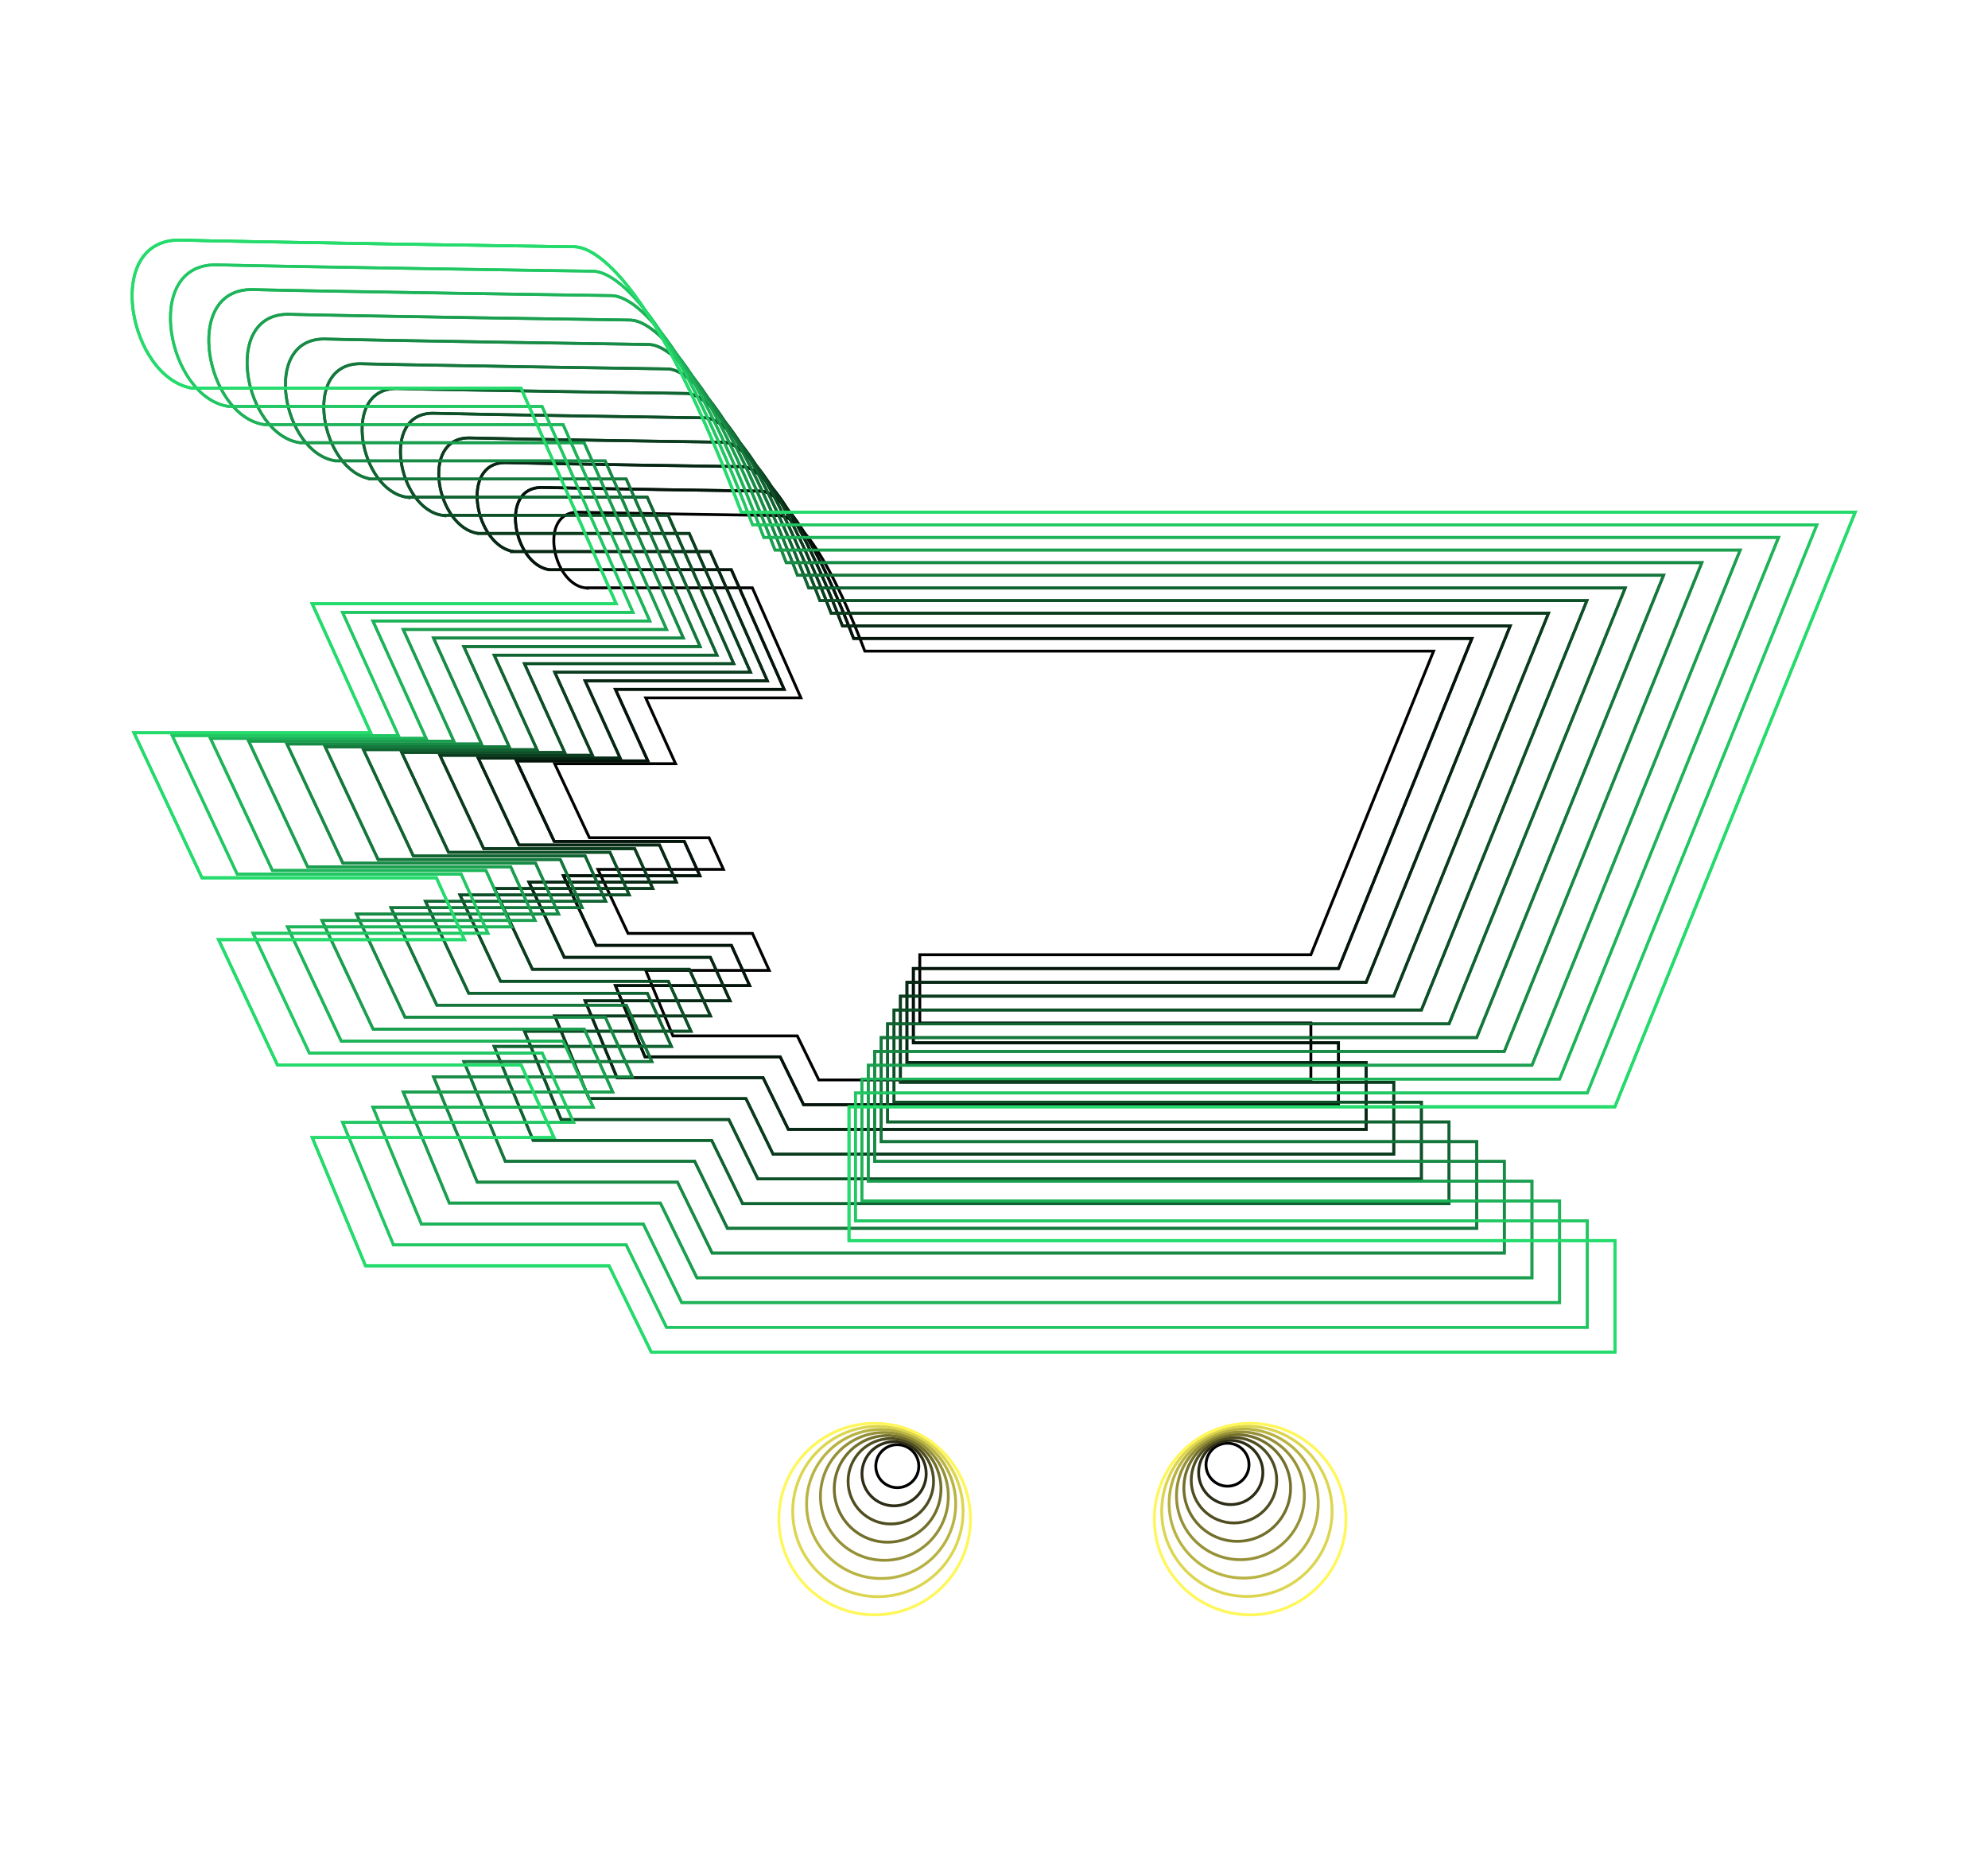 <svg width="700" height="654" viewBox="0 0 700 654" fill="none" xmlns="http://www.w3.org/2000/svg">
<g clip-path="url(#clip0_14387_13644)">
<path d="M67.917 136.697H183.478L216.972 212.573H109.95L130.507 257.952H47.164L71.11 309.003H153.65L163.528 330.802H76.96L97.714 374.936H183.519L195.085 400.461H109.95L128.695 445.614H214.459L229.3 475.967H568.627V436.722H298.935V389.624H568.627L653.238 180.306H261.033C225.469 86.851 204.849 86.851 201.821 86.861H201.811C198.834 86.861 83.655 85.101 63.087 84.515C35.937 84.515 45.454 133.363 67.917 136.697Z" stroke="#24DB6C" stroke-miterlimit="9.14"/>
<path d="M80.462 143.079H190.873L222.873 215.579H120.62L140.271 258.941H60.635L83.511 307.716H162.374L171.808 328.548H89.103L108.93 370.716H190.924L201.975 395.109H120.63L138.541 438.255H220.494L234.676 467.259H558.905V429.754H301.211V384.755H558.905L639.745 184.753H264.988C230.999 95.456 211.296 95.456 208.413 95.456H208.402C205.56 95.456 95.499 93.778 75.848 93.222C49.903 93.222 58.998 139.898 80.462 143.079Z" stroke="#21C762" stroke-miterlimit="9.14"/>
<path d="M93.007 149.47H198.278L228.785 218.594H131.3L150.035 259.929H74.097L95.911 306.43H171.108L180.11 326.294H101.247L120.156 366.507H198.33L208.866 389.758H131.3L148.377 430.886H226.509L240.032 458.542H549.161V422.786H303.467V379.877H549.161L626.243 189.189H268.943C236.541 104.06 217.754 104.06 215.004 104.06H214.994C212.285 104.06 107.344 102.455 88.609 101.93C63.87 101.93 72.542 146.424 93.007 149.47Z" stroke="#1DB358" stroke-miterlimit="9.14"/>
<path d="M105.552 155.851H205.683L234.707 221.599H141.981L159.799 260.917H87.569L108.322 305.153H179.842L188.401 324.04H113.39L131.372 362.287H205.725L215.746 384.405H141.971L158.213 423.527H232.534L245.388 449.834H539.418V415.828H305.722V375.018H539.418L612.74 193.635H272.888C242.071 112.664 224.202 112.664 221.586 112.664H221.575C219.001 112.664 119.188 111.141 101.37 110.637C77.836 110.637 86.085 152.959 105.552 155.851Z" stroke="#1A9F4F" stroke-miterlimit="9.14"/>
<path d="M118.096 162.243H213.089L240.619 224.615H152.651L169.553 261.915H101.04L120.723 303.877H188.576L196.692 321.796H125.533L142.589 358.077H213.13L222.636 379.064H152.651L168.059 416.178H238.559L250.754 441.127H529.685V408.86H307.988V370.14H529.685L599.238 198.071H276.843C247.602 121.259 230.649 121.259 228.167 121.259H228.157C225.716 121.259 131.022 119.807 114.121 119.334C91.802 119.334 99.619 159.485 118.086 162.223L118.096 162.243Z" stroke="#178B45" stroke-miterlimit="9.14"/>
<path d="M130.641 168.625H220.494L246.531 227.621H163.321L179.306 262.903H114.502L133.123 302.591H197.299L204.983 319.542H137.676L153.815 353.857H220.535L229.527 373.701H163.332L177.906 408.809H244.595L256.13 432.409H519.973V401.892H310.275V365.272H519.973L585.766 202.518H280.798C253.143 129.853 237.107 129.863 234.759 129.863C232.441 129.863 142.887 128.494 126.892 128.042C105.778 128.042 113.183 166.021 130.651 168.614L130.641 168.625Z" stroke="#14773B" stroke-miterlimit="9.14"/>
<path d="M143.186 175.016H227.899L252.453 230.636H174.012L189.081 263.902H127.984L145.534 301.325H206.034L213.274 317.309H149.819L165.031 349.658H227.93L236.407 368.37H174.002L187.742 401.47H250.61L261.486 423.723H510.229V394.955H312.53V360.434H510.229L572.253 206.995H284.753C258.685 138.488 243.565 138.499 241.351 138.499C239.167 138.499 154.732 137.212 139.653 136.78C119.744 136.78 126.727 172.587 143.196 175.026L143.186 175.016Z" stroke="#106431" stroke-miterlimit="9.14"/>
<path d="M155.731 181.397H235.294L258.355 233.642H184.672L198.834 264.889H141.445L157.935 300.038H214.768L221.565 315.055H161.962L176.247 345.448H235.336L243.297 363.028H184.672L197.578 394.121H256.635L266.852 415.025H500.496V387.997H314.796V355.566H500.496L558.761 211.441H288.697C264.205 147.092 250.012 147.092 247.932 147.092C245.882 147.092 166.576 145.878 152.414 145.477C133.721 145.477 140.271 179.112 155.741 181.407L155.731 181.397Z" stroke="#0D5027" stroke-miterlimit="9.14"/>
<path d="M168.276 187.789H242.7L264.267 236.657H195.343L208.588 265.888H154.907L170.325 298.762H223.481L229.846 312.801H174.095L187.464 341.229H242.731L250.177 357.666H195.343L207.414 386.742H262.65L272.208 406.297H490.753V381.019H317.052V350.687H490.753L545.248 215.867H292.642C269.736 155.677 256.45 155.677 254.503 155.677C252.587 155.677 178.4 154.544 165.155 154.164C147.666 154.164 153.795 185.628 168.265 187.768L168.276 187.789Z" stroke="#0A3C1D" stroke-miterlimit="9.14"/>
<path d="M180.82 194.17H250.105L270.189 239.663H206.023L218.352 266.866H168.379L182.736 297.476H232.225L238.147 310.547H186.248L198.69 337.009H250.136L257.068 352.314H206.023L217.26 379.383H268.685L277.584 397.58H481.041V374.051H319.338V345.809H481.041L531.776 220.303H296.618C275.298 164.271 262.928 164.271 261.115 164.271C259.334 164.271 190.265 163.211 177.937 162.871C161.653 162.871 167.359 192.153 180.831 194.16L180.82 194.17Z" stroke="#072814" stroke-miterlimit="9.14"/>
<path d="M193.365 200.562H257.51L276.101 242.679H216.704L228.116 267.864H181.85L195.147 296.199H240.959L246.439 308.303H198.391L209.906 332.799H257.541L263.958 346.972H216.704L227.106 372.034H274.711L282.95 388.883H471.308V367.094H321.604V340.951H471.308L518.273 224.76H300.562C280.818 172.886 269.376 172.886 267.697 172.886C266.049 172.886 202.109 171.908 190.687 171.589C175.619 171.589 180.903 198.699 193.365 200.552V200.562Z" stroke="#03140A" stroke-miterlimit="9.14"/>
<path d="M205.91 206.943H264.916L282.013 245.684H227.374L237.869 268.852H195.312L207.537 294.912H249.683L254.729 306.049H210.534L221.133 328.589H264.947L270.848 341.619H227.374L236.942 364.674H280.736L288.316 380.175H461.574V360.136H323.87V336.092H461.574L504.781 229.216H304.517C286.359 181.5 275.823 181.5 274.288 181.5C272.774 181.5 213.954 180.605 203.459 180.306C189.595 180.306 194.457 205.245 205.92 206.953L205.91 206.943Z" stroke="black" stroke-miterlimit="9.14"/>
<path d="M193.365 200.562H257.51L276.101 242.679H216.704L228.116 267.864H181.85L195.147 296.199H240.959L246.439 308.303H198.391L209.906 332.799H257.541L263.958 346.972H216.704L227.106 372.034H274.711L282.95 388.883H471.308V367.094H321.604V340.951H471.308L518.273 224.76H300.562C280.818 172.886 269.376 172.886 267.697 172.886C266.049 172.886 202.109 171.908 190.687 171.589C175.619 171.589 180.903 198.699 193.365 200.552V200.562Z" stroke="#03140A" stroke-miterlimit="9.14"/>
<path d="M180.82 194.17H250.105L270.189 239.663H206.023L218.352 266.866H168.379L182.736 297.476H232.225L238.147 310.547H186.248L198.69 337.009H250.136L257.068 352.314H206.023L217.26 379.383H268.685L277.584 397.58H481.041V374.051H319.338V345.809H481.041L531.776 220.303H296.618C275.298 164.271 262.928 164.271 261.115 164.271C259.334 164.271 190.265 163.211 177.937 162.871C161.653 162.871 167.359 192.153 180.831 194.16L180.82 194.17Z" stroke="#072814" stroke-miterlimit="9.14"/>
<path d="M168.276 187.789H242.7L264.267 236.657H195.343L208.588 265.888H154.907L170.325 298.762H223.481L229.846 312.801H174.095L187.464 341.229H242.731L250.177 357.666H195.343L207.414 386.742H262.65L272.208 406.297H490.753V381.019H317.052V350.687H490.753L545.248 215.867H292.642C269.736 155.677 256.45 155.677 254.503 155.677C252.587 155.677 178.4 154.544 165.155 154.164C147.666 154.164 153.795 185.628 168.265 187.768L168.276 187.789Z" stroke="#0A3C1D" stroke-miterlimit="9.14"/>
<path d="M155.731 181.397H235.294L258.355 233.642H184.672L198.834 264.889H141.445L157.935 300.038H214.768L221.565 315.055H161.962L176.247 345.448H235.336L243.297 363.028H184.672L197.578 394.121H256.635L266.852 415.025H500.496V387.997H314.796V355.566H500.496L558.761 211.441H288.697C264.205 147.092 250.012 147.092 247.932 147.092C245.882 147.092 166.576 145.878 152.414 145.477C133.721 145.477 140.271 179.112 155.741 181.407L155.731 181.397Z" stroke="#0D5027" stroke-miterlimit="9.14"/>
<path d="M143.186 175.016H227.899L252.453 230.636H174.012L189.081 263.902H127.984L145.534 301.325H206.034L213.274 317.309H149.819L165.031 349.658H227.93L236.407 368.37H174.002L187.742 401.47H250.61L261.486 423.723H510.229V394.955H312.53V360.434H510.229L572.253 206.995H284.753C258.685 138.488 243.565 138.499 241.351 138.499C239.167 138.499 154.732 137.212 139.653 136.78C119.744 136.78 126.727 172.587 143.196 175.026L143.186 175.016Z" stroke="#106431" stroke-miterlimit="9.14"/>
<path d="M130.641 168.625H220.494L246.531 227.621H163.321L179.306 262.903H114.502L133.123 302.591H197.299L204.983 319.542H137.676L153.815 353.857H220.535L229.527 373.701H163.332L177.906 408.809H244.595L256.13 432.409H519.973V401.892H310.275V365.272H519.973L585.766 202.518H280.798C253.143 129.853 237.107 129.863 234.759 129.863C232.441 129.863 142.887 128.494 126.892 128.042C105.778 128.042 113.183 166.021 130.651 168.614L130.641 168.625Z" stroke="#14773B" stroke-miterlimit="9.14"/>
<path d="M118.096 162.243H213.089L240.619 224.615H152.651L169.553 261.915H101.04L120.723 303.877H188.576L196.692 321.796H125.533L142.589 358.077H213.13L222.636 379.064H152.651L168.059 416.178H238.559L250.754 441.127H529.685V408.86H307.988V370.14H529.685L599.238 198.071H276.843C247.602 121.259 230.649 121.259 228.167 121.259H228.157C225.716 121.259 131.022 119.807 114.121 119.334C91.802 119.334 99.619 159.485 118.086 162.223L118.096 162.243Z" stroke="#178B45" stroke-miterlimit="9.14"/>
<path d="M105.552 155.851H205.683L234.707 221.599H141.981L159.799 260.917H87.569L108.322 305.153H179.842L188.401 324.04H113.39L131.372 362.287H205.725L215.746 384.405H141.971L158.213 423.527H232.534L245.388 449.834H539.418V415.828H305.722V375.018H539.418L612.74 193.635H272.888C242.071 112.664 224.202 112.664 221.586 112.664H221.575C219.001 112.664 119.188 111.141 101.37 110.637C77.836 110.637 86.085 152.959 105.552 155.851Z" stroke="#1A9F4F" stroke-miterlimit="9.14"/>
<path d="M93.007 149.47H198.278L228.785 218.594H131.3L150.035 259.929H74.097L95.911 306.43H171.108L180.11 326.294H101.247L120.156 366.507H198.33L208.866 389.758H131.3L148.377 430.886H226.509L240.032 458.542H549.161V422.786H303.467V379.877H549.161L626.243 189.189H268.943C236.541 104.06 217.754 104.06 215.004 104.06H214.994C212.285 104.06 107.344 102.455 88.609 101.93C63.87 101.93 72.542 146.424 93.007 149.47Z" stroke="#1DB358" stroke-miterlimit="9.14"/>
<path d="M80.462 143.079H190.873L222.873 215.579H120.62L140.271 258.941H60.635L83.511 307.716H162.374L171.808 328.548H89.103L108.93 370.716H190.924L201.975 395.109H120.63L138.541 438.255H220.494L234.676 467.259H558.905V429.754H301.211V384.755H558.905L639.745 184.753H264.988C230.999 95.456 211.296 95.456 208.413 95.456H208.402C205.56 95.456 95.499 93.778 75.848 93.222C49.903 93.222 58.998 139.898 80.462 143.079Z" stroke="#21C762" stroke-miterlimit="9.14"/>
<path d="M67.917 136.697H183.478L216.972 212.573H109.95L130.507 257.952H47.164L71.11 309.003H153.65L163.528 330.802H76.96L97.714 374.936H183.519L195.085 400.461H109.95L128.695 445.614H214.459L229.3 475.967H568.627V436.722H298.935V389.624H568.627L653.238 180.306H261.033C225.469 86.851 204.849 86.851 201.821 86.861H201.811C198.834 86.861 83.655 85.101 63.087 84.515C35.937 84.515 45.454 133.363 67.917 136.697Z" stroke="#24DB6C" stroke-miterlimit="9.14"/>
<path d="M67.917 136.697H183.478L216.972 212.573H109.95L130.507 257.952H47.164L71.11 309.003H153.65L163.528 330.802H76.96L97.714 374.936H183.519L195.085 400.461H109.95L128.695 445.614H214.459L229.3 475.967H568.627V436.722H298.935V389.624H568.627L653.238 180.306H261.033C225.469 86.851 204.849 86.851 201.821 86.861H201.811C198.834 86.861 83.655 85.101 63.087 84.515C35.937 84.515 45.454 133.363 67.917 136.697Z" stroke="#24DB6C" stroke-miterlimit="9.14"/>
<path d="M315.95 523.703C320.131 523.703 323.52 520.316 323.52 516.138C323.52 511.96 320.131 508.573 315.95 508.573C311.769 508.573 308.38 511.96 308.38 516.138C308.38 520.316 311.769 523.703 315.95 523.703Z" stroke="black"/>
<path d="M314.817 530.105C321.063 530.105 326.126 525.045 326.126 518.804C326.126 512.562 321.063 507.502 314.817 507.502C308.571 507.502 303.508 512.562 303.508 518.804C303.508 525.045 308.571 530.105 314.817 530.105Z" stroke="#2D2C15"/>
<path d="M313.674 536.496C321.984 536.496 328.721 529.764 328.721 521.459C328.721 513.154 321.984 506.422 313.674 506.422C305.363 506.422 298.626 513.154 298.626 521.459C298.626 529.764 305.363 536.496 313.674 536.496Z" stroke="#504E21"/>
<path d="M312.541 542.898C322.916 542.898 331.327 534.493 331.327 524.125C331.327 513.757 322.916 505.352 312.541 505.352C302.166 505.352 293.755 513.757 293.755 524.125C293.755 534.493 302.166 542.898 312.541 542.898Z" stroke="#73702C"/>
<path d="M311.397 549.28C323.832 549.28 333.912 539.207 333.912 526.781C333.912 514.355 323.832 504.281 311.397 504.281C298.963 504.281 288.883 514.355 288.883 526.781C288.883 539.207 298.963 549.28 311.397 549.28Z" stroke="#969138"/>
<path d="M310.265 555.682C324.764 555.682 336.518 543.936 336.518 529.446C336.518 514.957 324.764 503.211 310.265 503.211C295.765 503.211 284.011 514.957 284.011 529.446C284.011 543.936 295.765 555.682 310.265 555.682Z" stroke="#B9B343"/>
<path d="M309.121 562.073C325.685 562.073 339.113 548.654 339.113 532.101C339.113 515.549 325.685 502.13 309.121 502.13C292.557 502.13 279.129 515.549 279.129 532.101C279.129 548.654 292.557 562.073 309.121 562.073Z" stroke="#DCD54F"/>
<path d="M307.988 568.475C326.617 568.475 341.719 553.384 341.719 534.767C341.719 516.151 326.617 501.06 307.988 501.06C289.359 501.06 274.258 516.151 274.258 534.767C274.258 553.384 289.359 568.475 307.988 568.475Z" stroke="#FFF75A"/>
<path d="M432.221 523.188C436.402 523.188 439.791 519.802 439.791 515.624C439.791 511.446 436.402 508.059 432.221 508.059C428.04 508.059 424.651 511.446 424.651 515.624C424.651 519.802 428.04 523.188 432.221 523.188Z" stroke="black"/>
<path d="M433.364 529.662C439.61 529.662 444.673 524.603 444.673 518.361C444.673 512.12 439.61 507.06 433.364 507.06C427.119 507.06 422.055 512.12 422.055 518.361C422.055 524.603 427.119 529.662 433.364 529.662Z" stroke="#2D2C15"/>
<path d="M434.497 536.136C442.808 536.136 449.545 529.404 449.545 521.099C449.545 512.794 442.808 506.062 434.497 506.062C426.187 506.062 419.449 512.794 419.449 521.099C419.449 529.404 426.187 536.136 434.497 536.136Z" stroke="#504E21"/>
<path d="M435.64 542.6C446.016 542.6 454.427 534.195 454.427 523.827C454.427 513.458 446.016 505.053 435.64 505.053C425.265 505.053 416.854 513.458 416.854 523.827C416.854 534.195 425.265 542.6 435.64 542.6Z" stroke="#73702C"/>
<path d="M436.773 549.063C449.208 549.063 459.288 538.99 459.288 526.564C459.288 514.138 449.208 504.065 436.773 504.065C424.339 504.065 414.259 514.138 414.259 526.564C414.259 538.99 424.339 549.063 436.773 549.063Z" stroke="#969138"/>
<path d="M437.916 555.537C452.416 555.537 464.17 543.791 464.17 529.302C464.17 514.812 452.416 503.066 437.916 503.066C423.417 503.066 411.663 514.812 411.663 529.302C411.663 543.791 423.417 555.537 437.916 555.537Z" stroke="#B9B343"/>
<path d="M439.05 562.001C455.614 562.001 469.042 548.583 469.042 532.03C469.042 515.477 455.614 502.058 439.05 502.058C422.485 502.058 409.057 515.477 409.057 532.03C409.057 548.583 422.485 562.001 439.05 562.001Z" stroke="#DCD54F"/>
<path d="M440.193 568.475C458.822 568.475 473.924 553.384 473.924 534.767C473.924 516.151 458.822 501.06 440.193 501.06C421.564 501.06 406.462 516.151 406.462 534.767C406.462 553.384 421.564 568.475 440.193 568.475Z" stroke="#FFF75A"/>
</g>
<defs>
<clipPath id="clip0_14387_13644">
<rect width="608" height="485" fill="white" transform="translate(46 84)"/>
</clipPath>
</defs>
</svg>
